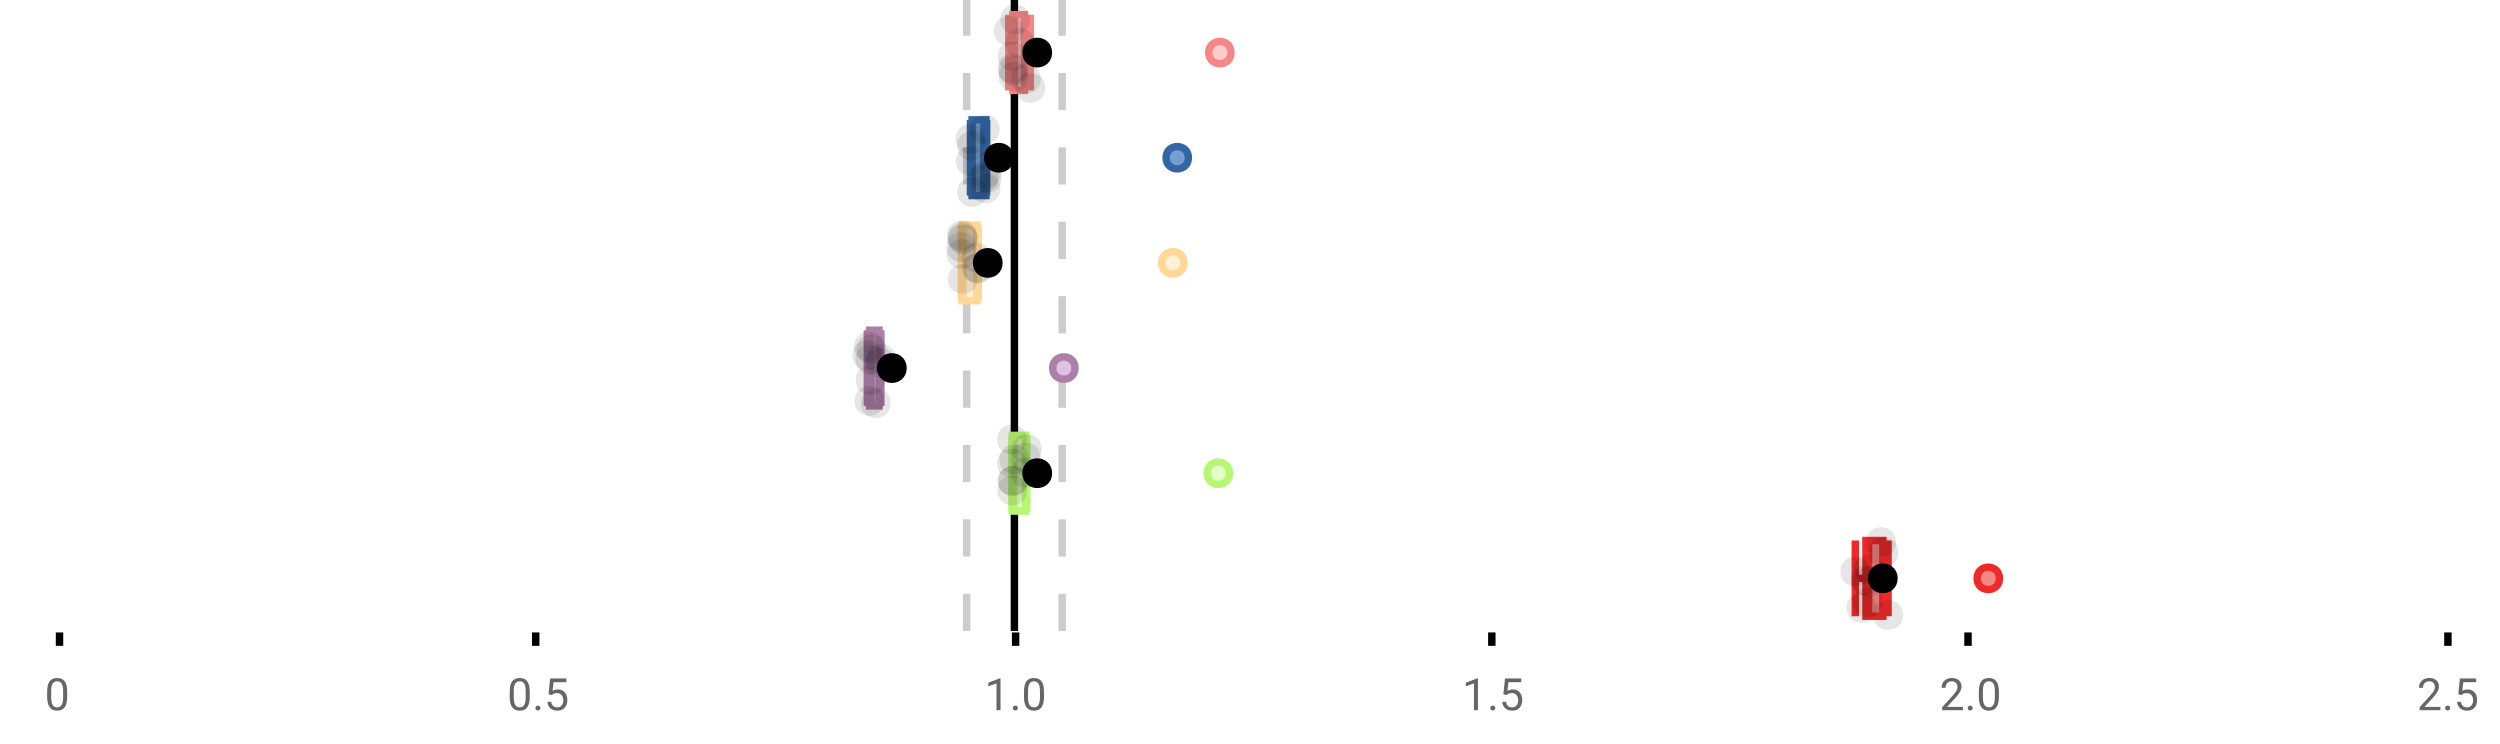 <?xml version="1.0" encoding="UTF-8"?>
<svg xmlns="http://www.w3.org/2000/svg" xmlns:xlink="http://www.w3.org/1999/xlink" width="672pt" height="200pt" viewBox="0 0 672 200" version="1.1">
<defs>
<clipPath id="clip1">
  <path d="M 271 0 L 274 0 L 274 169.602 L 271 169.602 Z M 271 0 "/>
</clipPath>
<clipPath id="clip2">
  <path d="M 258 0 L 261 0 L 261 169.602 L 258 169.602 Z M 258 0 "/>
</clipPath>
<clipPath id="clip3">
  <path d="M 284 0 L 287 0 L 287 169.602 L 284 169.602 Z M 284 0 "/>
</clipPath>
<clipPath id="clip4">
  <path d="M 503 124 L 566 124 L 566 169.602 L 503 169.602 Z M 503 124 "/>
</clipPath>
<clipPath id="clip5">
  <path d="M 474 124 L 538 124 L 538 169.602 L 474 169.602 Z M 474 124 "/>
</clipPath>
<clipPath id="clip6">
  <path d="M 503 161 L 512 161 L 512 169.602 L 503 169.602 Z M 503 161 "/>
</clipPath>
</defs>
<g id="surface1786260">
<rect x="0" y="0" width="672" height="200" style="fill:rgb(100%,100%,100%);fill-opacity:1;stroke:none;"/>
<path style=" stroke:none;fill-rule:nonzero;fill:rgb(100%,100%,100%);fill-opacity:1;" d="M 0 0 L 672 0 L 672 76 L 0 76 Z M 0 0 "/>
<path style="fill:none;stroke-width:1;stroke-linecap:butt;stroke-linejoin:miter;stroke:rgb(0%,0%,0%);stroke-opacity:1;stroke-miterlimit:10;" d="M 8 85 L 8 86.801 " transform="matrix(2,0,0,2,0,0)"/>
<path style="fill:none;stroke-width:1;stroke-linecap:butt;stroke-linejoin:miter;stroke:rgb(0%,0%,0%);stroke-opacity:1;stroke-miterlimit:10;" d="M 72 85 L 72 86.801 " transform="matrix(2,0,0,2,0,0)"/>
<path style="fill:none;stroke-width:1;stroke-linecap:butt;stroke-linejoin:miter;stroke:rgb(0%,0%,0%);stroke-opacity:1;stroke-miterlimit:10;" d="M 136.5 85 L 136.5 86.801 " transform="matrix(2,0,0,2,0,0)"/>
<path style="fill:none;stroke-width:1;stroke-linecap:butt;stroke-linejoin:miter;stroke:rgb(0%,0%,0%);stroke-opacity:1;stroke-miterlimit:10;" d="M 200.5 85 L 200.5 86.801 " transform="matrix(2,0,0,2,0,0)"/>
<path style="fill:none;stroke-width:1;stroke-linecap:butt;stroke-linejoin:miter;stroke:rgb(0%,0%,0%);stroke-opacity:1;stroke-miterlimit:10;" d="M 264.5 85 L 264.5 86.801 " transform="matrix(2,0,0,2,0,0)"/>
<path style="fill:none;stroke-width:1;stroke-linecap:butt;stroke-linejoin:miter;stroke:rgb(0%,0%,0%);stroke-opacity:1;stroke-miterlimit:10;" d="M 329 85 L 329 86.801 " transform="matrix(2,0,0,2,0,0)"/>
<path style=" stroke:none;fill-rule:nonzero;fill:rgb(40%,40%,40%);fill-opacity:1;" d="M 18.062 187.262 C 18.062 188.535 17.844 189.48 17.406 190.105 C 16.977 190.723 16.301 191.027 15.375 191.027 C 14.469 191.027 13.797 190.727 13.359 190.121 C 12.922 189.52 12.691 188.613 12.672 187.402 L 12.672 185.965 C 12.672 184.707 12.883 183.773 13.312 183.168 C 13.75 182.555 14.43 182.246 15.359 182.246 C 16.273 182.246 16.953 182.543 17.391 183.137 C 17.828 183.723 18.051 184.629 18.062 185.855 Z M 16.969 185.777 C 16.969 184.863 16.836 184.195 16.578 183.777 C 16.328 183.352 15.922 183.137 15.359 183.137 C 14.805 183.137 14.398 183.352 14.141 183.777 C 13.891 184.195 13.766 184.836 13.766 185.699 L 13.766 187.434 C 13.766 188.352 13.895 189.035 14.156 189.48 C 14.426 189.918 14.832 190.137 15.375 190.137 C 15.906 190.137 16.301 189.93 16.562 189.512 C 16.82 189.098 16.957 188.445 16.969 187.559 Z M 12 179.77 "/>
<path style=" stroke:none;fill-rule:nonzero;fill:rgb(40%,40%,40%);fill-opacity:1;" d="M 142.398 187.262 C 142.398 188.535 142.18 189.48 141.742 190.105 C 141.312 190.723 140.637 191.027 139.711 191.027 C 138.805 191.027 138.133 190.727 137.695 190.121 C 137.258 189.52 137.027 188.613 137.008 187.402 L 137.008 185.965 C 137.008 184.707 137.219 183.773 137.648 183.168 C 138.086 182.555 138.766 182.246 139.695 182.246 C 140.609 182.246 141.289 182.543 141.727 183.137 C 142.164 183.723 142.387 184.629 142.398 185.855 Z M 141.305 185.777 C 141.305 184.863 141.172 184.195 140.914 183.777 C 140.664 183.352 140.258 183.137 139.695 183.137 C 139.141 183.137 138.734 183.352 138.477 183.777 C 138.227 184.195 138.102 184.836 138.102 185.699 L 138.102 187.434 C 138.102 188.352 138.23 189.035 138.492 189.48 C 138.762 189.918 139.168 190.137 139.711 190.137 C 140.242 190.137 140.637 189.93 140.898 189.512 C 141.156 189.098 141.293 188.445 141.305 187.559 Z M 143.918 190.34 C 143.918 190.152 143.969 189.996 144.074 189.871 C 144.188 189.746 144.355 189.684 144.574 189.684 C 144.801 189.684 144.973 189.746 145.09 189.871 C 145.203 189.996 145.262 190.152 145.262 190.34 C 145.262 190.52 145.203 190.668 145.09 190.793 C 144.973 190.906 144.801 190.965 144.574 190.965 C 144.355 190.965 144.188 190.906 144.074 190.793 C 143.969 190.668 143.918 190.52 143.918 190.34 Z M 147.438 186.621 L 147.875 182.371 L 152.25 182.371 L 152.25 183.371 L 148.797 183.371 L 148.531 185.699 C 148.957 185.449 149.438 185.324 149.969 185.324 C 150.738 185.324 151.352 185.586 151.812 186.105 C 152.27 186.617 152.5 187.309 152.5 188.184 C 152.5 189.059 152.258 189.754 151.781 190.262 C 151.312 190.773 150.648 191.027 149.797 191.027 C 149.047 191.027 148.43 190.82 147.953 190.402 C 147.473 189.977 147.203 189.395 147.141 188.652 L 148.156 188.652 C 148.227 189.145 148.406 189.512 148.688 189.762 C 148.969 190.012 149.336 190.137 149.797 190.137 C 150.297 190.137 150.691 189.965 150.984 189.621 C 151.273 189.277 151.422 188.805 151.422 188.199 C 151.422 187.629 151.266 187.168 150.953 186.824 C 150.641 186.48 150.223 186.309 149.703 186.309 C 149.234 186.309 148.863 186.41 148.594 186.605 L 148.312 186.84 Z M 136.336 179.77 "/>
<path style=" stroke:none;fill-rule:nonzero;fill:rgb(40%,40%,40%);fill-opacity:1;" d="M 268.938 190.902 L 267.859 190.902 L 267.859 183.684 L 265.672 184.48 L 265.672 183.496 L 268.781 182.324 L 268.938 182.324 Z M 272.254 190.34 C 272.254 190.152 272.305 189.996 272.41 189.871 C 272.523 189.746 272.691 189.684 272.91 189.684 C 273.137 189.684 273.309 189.746 273.426 189.871 C 273.539 189.996 273.598 190.152 273.598 190.34 C 273.598 190.52 273.539 190.668 273.426 190.793 C 273.309 190.906 273.137 190.965 272.91 190.965 C 272.691 190.965 272.523 190.906 272.41 190.793 C 272.305 190.668 272.254 190.52 272.254 190.34 Z M 280.633 187.262 C 280.633 188.535 280.414 189.48 279.977 190.105 C 279.547 190.723 278.871 191.027 277.945 191.027 C 277.039 191.027 276.367 190.727 275.93 190.121 C 275.492 189.52 275.262 188.613 275.242 187.402 L 275.242 185.965 C 275.242 184.707 275.453 183.773 275.883 183.168 C 276.32 182.555 277 182.246 277.93 182.246 C 278.844 182.246 279.523 182.543 279.961 183.137 C 280.398 183.723 280.621 184.629 280.633 185.855 Z M 279.539 185.777 C 279.539 184.863 279.406 184.195 279.148 183.777 C 278.898 183.352 278.492 183.137 277.93 183.137 C 277.375 183.137 276.969 183.352 276.711 183.777 C 276.461 184.195 276.336 184.836 276.336 185.699 L 276.336 187.434 C 276.336 188.352 276.465 189.035 276.727 189.48 C 276.996 189.918 277.402 190.137 277.945 190.137 C 278.477 190.137 278.871 189.93 279.133 189.512 C 279.391 189.098 279.527 188.445 279.539 187.559 Z M 264.672 179.77 "/>
<path style=" stroke:none;fill-rule:nonzero;fill:rgb(40%,40%,40%);fill-opacity:1;" d="M 397.273 190.902 L 396.195 190.902 L 396.195 183.684 L 394.008 184.48 L 394.008 183.496 L 397.117 182.324 L 397.273 182.324 Z M 400.59 190.34 C 400.59 190.152 400.641 189.996 400.746 189.871 C 400.859 189.746 401.027 189.684 401.246 189.684 C 401.473 189.684 401.645 189.746 401.762 189.871 C 401.875 189.996 401.934 190.152 401.934 190.34 C 401.934 190.52 401.875 190.668 401.762 190.793 C 401.645 190.906 401.473 190.965 401.246 190.965 C 401.027 190.965 400.859 190.906 400.746 190.793 C 400.641 190.668 400.59 190.52 400.59 190.34 Z M 404.109 186.621 L 404.547 182.371 L 408.922 182.371 L 408.922 183.371 L 405.469 183.371 L 405.203 185.699 C 405.629 185.449 406.109 185.324 406.641 185.324 C 407.41 185.324 408.023 185.586 408.484 186.105 C 408.941 186.617 409.172 187.309 409.172 188.184 C 409.172 189.059 408.93 189.754 408.453 190.262 C 407.984 190.773 407.32 191.027 406.469 191.027 C 405.719 191.027 405.102 190.82 404.625 190.402 C 404.145 189.977 403.875 189.395 403.812 188.652 L 404.828 188.652 C 404.898 189.145 405.078 189.512 405.359 189.762 C 405.641 190.012 406.008 190.137 406.469 190.137 C 406.969 190.137 407.363 189.965 407.656 189.621 C 407.945 189.277 408.094 188.805 408.094 188.199 C 408.094 187.629 407.938 187.168 407.625 186.824 C 407.312 186.48 406.895 186.309 406.375 186.309 C 405.906 186.309 405.535 186.41 405.266 186.605 L 404.984 186.84 Z M 393.008 179.77 "/>
<path style=" stroke:none;fill-rule:nonzero;fill:rgb(40%,40%,40%);fill-opacity:1;" d="M 527.645 190.902 L 522.051 190.902 L 522.051 190.121 L 525.004 186.84 C 525.441 186.34 525.742 185.941 525.91 185.637 C 526.074 185.324 526.16 185.004 526.16 184.668 C 526.16 184.223 526.023 183.855 525.754 183.574 C 525.492 183.285 525.133 183.137 524.676 183.137 C 524.145 183.137 523.727 183.293 523.426 183.605 C 523.121 183.91 522.973 184.336 522.973 184.887 L 521.895 184.887 C 521.895 184.098 522.145 183.461 522.645 182.98 C 523.152 182.492 523.832 182.246 524.676 182.246 C 525.477 182.246 526.105 182.457 526.566 182.871 C 527.023 183.289 527.254 183.848 527.254 184.543 C 527.254 185.379 526.715 186.379 525.645 187.543 L 523.363 190.012 L 527.645 190.012 Z M 528.93 190.34 C 528.93 190.152 528.98 189.996 529.086 189.871 C 529.199 189.746 529.367 189.684 529.586 189.684 C 529.812 189.684 529.984 189.746 530.102 189.871 C 530.215 189.996 530.273 190.152 530.273 190.34 C 530.273 190.52 530.215 190.668 530.102 190.793 C 529.984 190.906 529.812 190.965 529.586 190.965 C 529.367 190.965 529.199 190.906 529.086 190.793 C 528.98 190.668 528.93 190.52 528.93 190.34 Z M 537.305 187.262 C 537.305 188.535 537.086 189.48 536.648 190.105 C 536.219 190.723 535.543 191.027 534.617 191.027 C 533.711 191.027 533.039 190.727 532.602 190.121 C 532.164 189.52 531.934 188.613 531.914 187.402 L 531.914 185.965 C 531.914 184.707 532.125 183.773 532.555 183.168 C 532.992 182.555 533.672 182.246 534.602 182.246 C 535.516 182.246 536.195 182.543 536.633 183.137 C 537.07 183.723 537.293 184.629 537.305 185.855 Z M 536.211 185.777 C 536.211 184.863 536.078 184.195 535.82 183.777 C 535.57 183.352 535.164 183.137 534.602 183.137 C 534.047 183.137 533.641 183.352 533.383 183.777 C 533.133 184.195 533.008 184.836 533.008 185.699 L 533.008 187.434 C 533.008 188.352 533.137 189.035 533.398 189.48 C 533.668 189.918 534.074 190.137 534.617 190.137 C 535.148 190.137 535.543 189.93 535.805 189.512 C 536.062 189.098 536.199 188.445 536.211 187.559 Z M 521.348 179.77 "/>
<path style=" stroke:none;fill-rule:nonzero;fill:rgb(40%,40%,40%);fill-opacity:1;" d="M 655.98 190.902 L 650.387 190.902 L 650.387 190.121 L 653.34 186.84 C 653.777 186.34 654.078 185.941 654.246 185.637 C 654.41 185.324 654.496 185.004 654.496 184.668 C 654.496 184.223 654.359 183.855 654.09 183.574 C 653.828 183.285 653.469 183.137 653.012 183.137 C 652.48 183.137 652.062 183.293 651.762 183.605 C 651.457 183.91 651.309 184.336 651.309 184.887 L 650.23 184.887 C 650.23 184.098 650.48 183.461 650.98 182.98 C 651.488 182.492 652.168 182.246 653.012 182.246 C 653.812 182.246 654.441 182.457 654.902 182.871 C 655.359 183.289 655.59 183.848 655.59 184.543 C 655.59 185.379 655.051 186.379 653.98 187.543 L 651.699 190.012 L 655.98 190.012 Z M 657.266 190.34 C 657.266 190.152 657.316 189.996 657.422 189.871 C 657.535 189.746 657.703 189.684 657.922 189.684 C 658.148 189.684 658.32 189.746 658.438 189.871 C 658.551 189.996 658.609 190.152 658.609 190.34 C 658.609 190.52 658.551 190.668 658.438 190.793 C 658.32 190.906 658.148 190.965 657.922 190.965 C 657.703 190.965 657.535 190.906 657.422 190.793 C 657.316 190.668 657.266 190.52 657.266 190.34 Z M 660.781 186.621 L 661.219 182.371 L 665.594 182.371 L 665.594 183.371 L 662.141 183.371 L 661.875 185.699 C 662.301 185.449 662.781 185.324 663.312 185.324 C 664.082 185.324 664.695 185.586 665.156 186.105 C 665.613 186.617 665.844 187.309 665.844 188.184 C 665.844 189.059 665.602 189.754 665.125 190.262 C 664.656 190.773 663.992 191.027 663.141 191.027 C 662.391 191.027 661.773 190.82 661.297 190.402 C 660.816 189.977 660.547 189.395 660.484 188.652 L 661.5 188.652 C 661.57 189.145 661.75 189.512 662.031 189.762 C 662.312 190.012 662.68 190.137 663.141 190.137 C 663.641 190.137 664.035 189.965 664.328 189.621 C 664.617 189.277 664.766 188.805 664.766 188.199 C 664.766 187.629 664.609 187.168 664.297 186.824 C 663.984 186.48 663.566 186.309 663.047 186.309 C 662.578 186.309 662.207 186.41 661.938 186.605 L 661.656 186.84 Z M 649.684 179.77 "/>
<g clip-path="url(#clip1)" clip-rule="nonzero">
<path style="fill:none;stroke-width:1;stroke-linecap:butt;stroke-linejoin:miter;stroke:rgb(0%,0%,0%);stroke-opacity:1;stroke-miterlimit:10;" d="M -0.001 -0.001 L 84.8 -0.001 " transform="matrix(0,-2,2,0,272.673,169.6)"/>
</g>
<g clip-path="url(#clip2)" clip-rule="nonzero">
<path style="fill:none;stroke-width:1;stroke-linecap:butt;stroke-linejoin:miter;stroke:rgb(80%,80%,80%);stroke-opacity:1;stroke-dasharray:5,5;stroke-miterlimit:10;" d="M -0.001 0 L 84.8 0 " transform="matrix(0,-2,2,0,259.839,169.6)"/>
</g>
<g clip-path="url(#clip3)" clip-rule="nonzero">
<path style="fill:none;stroke-width:1;stroke-linecap:butt;stroke-linejoin:miter;stroke:rgb(80%,80%,80%);stroke-opacity:1;stroke-dasharray:5,5;stroke-miterlimit:10;" d="M -0.001 0.001 L 84.8 0.001 " transform="matrix(0,-2,2,0,285.507,169.6)"/>
</g>
<path style=" stroke:none;fill-rule:nonzero;fill:rgb(100%,80%,80%);fill-opacity:1;" d="M 272.254 3.957 L 275.359 3.957 L 275.359 24.309 L 272.254 24.309 Z M 272.254 3.957 "/>
<path style="fill:none;stroke-width:1;stroke-linecap:butt;stroke-linejoin:miter;stroke:rgb(96.863%,52.941%,52.941%);stroke-opacity:1;stroke-miterlimit:10;" d="M 136.336 1.979 L 136.336 12.154 Z M 136.336 1.979 " transform="matrix(2,0,0,2,0,0)"/>
<path style="fill:none;stroke-width:1;stroke-linecap:butt;stroke-linejoin:miter;stroke:rgb(96.863%,52.941%,52.941%);stroke-opacity:1;stroke-miterlimit:10;" d="M 136.127 1.979 L 137.68 1.979 L 137.68 12.154 L 136.127 12.154 Z M 136.127 1.979 " transform="matrix(2,0,0,2,0,0)"/>
<path style="fill:none;stroke-width:1;stroke-linecap:butt;stroke-linejoin:miter;stroke:rgb(96.863%,52.941%,52.941%);stroke-opacity:1;stroke-miterlimit:10;" d="M 135.578 1.979 L 135.578 12.154 M 135.578 7.066 L 136.127 7.066 M 138.482 1.979 L 138.482 12.154 M 138.482 7.066 L 137.68 7.066 Z M 138.482 7.066 " transform="matrix(2,0,0,2,0,0)"/>
<path style="fill-rule:nonzero;fill:rgb(100%,80%,80%);fill-opacity:1;stroke-width:1;stroke-linecap:butt;stroke-linejoin:miter;stroke:rgb(96.863%,52.941%,52.941%);stroke-opacity:1;stroke-miterlimit:10;" d="M 165.451 7.066 C 165.451 9.066 162.451 9.066 162.451 7.066 C 162.451 5.066 165.451 5.066 165.451 7.066 Z M 165.451 7.066 " transform="matrix(2,0,0,2,0,0)"/>
<path style="fill-rule:nonzero;fill:rgb(0%,0%,0%);fill-opacity:1;stroke-width:1;stroke-linecap:butt;stroke-linejoin:miter;stroke:rgb(0%,0%,0%);stroke-opacity:1;stroke-miterlimit:10;" d="M 140.904 7.066 C 140.904 9.066 137.904 9.066 137.904 7.066 C 137.904 5.066 140.904 5.066 140.904 7.066 Z M 140.904 7.066 " transform="matrix(2,0,0,2,0,0)"/>
<path style=" stroke:none;fill-rule:nonzero;fill:rgb(0%,0%,0%);fill-opacity:0.098;" d="M 275.156 8.258 C 275.156 13.59 267.156 13.59 267.156 8.258 C 267.156 2.926 275.156 2.926 275.156 8.258 Z M 275.156 8.258 "/>
<path style=" stroke:none;fill-rule:nonzero;fill:rgb(0%,0%,0%);fill-opacity:0.098;" d="M 276.199 18.395 C 276.199 23.73 268.199 23.73 268.199 18.395 C 268.199 13.062 276.199 13.062 276.199 18.395 Z M 276.199 18.395 "/>
<path style=" stroke:none;fill-rule:nonzero;fill:rgb(0%,0%,0%);fill-opacity:0.098;" d="M 276.199 15.086 C 276.199 20.418 268.199 20.418 268.199 15.086 C 268.199 9.75 276.199 9.75 276.199 15.086 Z M 276.199 15.086 "/>
<path style=" stroke:none;fill-rule:nonzero;fill:rgb(0%,0%,0%);fill-opacity:0.098;" d="M 276.418 18.992 C 276.418 24.328 268.418 24.328 268.418 18.992 C 268.418 13.66 276.418 13.66 276.418 18.992 Z M 276.418 18.992 "/>
<path style=" stroke:none;fill-rule:nonzero;fill:rgb(0%,0%,0%);fill-opacity:0.098;" d="M 276.457 20.637 C 276.457 25.969 268.457 25.969 268.457 20.637 C 268.457 15.301 276.457 15.301 276.457 20.637 Z M 276.457 20.637 "/>
<path style=" stroke:none;fill-rule:nonzero;fill:rgb(0%,0%,0%);fill-opacity:0.098;" d="M 276.891 5.25 C 276.891 10.582 268.891 10.582 268.891 5.25 C 268.891 -0.086 276.891 -0.086 276.891 5.25 Z M 276.891 5.25 "/>
<path style=" stroke:none;fill-rule:nonzero;fill:rgb(0%,0%,0%);fill-opacity:0.098;" d="M 278.148 11.59 C 278.148 16.926 270.148 16.926 270.148 11.59 C 270.148 6.258 278.148 6.258 278.148 11.59 Z M 278.148 11.59 "/>
<path style=" stroke:none;fill-rule:nonzero;fill:rgb(0%,0%,0%);fill-opacity:0.098;" d="M 279.766 21.133 C 279.766 26.465 271.766 26.465 271.766 21.133 C 271.766 15.797 279.766 15.797 279.766 21.133 Z M 279.766 21.133 "/>
<path style=" stroke:none;fill-rule:nonzero;fill:rgb(0%,0%,0%);fill-opacity:0.098;" d="M 280.965 23.633 C 280.965 28.965 272.965 28.965 272.965 23.633 C 272.965 18.297 280.965 18.297 280.965 23.633 Z M 280.965 23.633 "/>
<path style=" stroke:none;fill-rule:nonzero;fill:rgb(44.706%,62.353%,81.176%);fill-opacity:1;" d="M 261.297 32.223 L 265.012 32.223 L 265.012 52.574 L 261.297 52.574 Z M 261.297 32.223 "/>
<path style="fill:none;stroke-width:1;stroke-linecap:butt;stroke-linejoin:miter;stroke:rgb(20.392%,39.608%,64.314%);stroke-opacity:1;stroke-miterlimit:10;" d="M 132.236 16.111 L 132.236 26.287 Z M 132.236 16.111 " transform="matrix(2,0,0,2,0,0)"/>
<path style="fill:none;stroke-width:1;stroke-linecap:butt;stroke-linejoin:miter;stroke:rgb(20.392%,39.608%,64.314%);stroke-opacity:1;stroke-miterlimit:10;" d="M 130.648 16.111 L 132.506 16.111 L 132.506 26.287 L 130.648 26.287 Z M 130.648 16.111 " transform="matrix(2,0,0,2,0,0)"/>
<path style="fill:none;stroke-width:1;stroke-linecap:butt;stroke-linejoin:miter;stroke:rgb(20.392%,39.608%,64.314%);stroke-opacity:1;stroke-miterlimit:10;" d="M 130.43 16.111 L 130.43 26.287 M 130.43 21.199 L 130.648 21.199 M 132.605 16.111 L 132.605 26.287 M 132.605 21.199 L 132.508 21.199 Z M 132.605 21.199 " transform="matrix(2,0,0,2,0,0)"/>
<path style="fill-rule:nonzero;fill:rgb(44.706%,62.353%,81.176%);fill-opacity:1;stroke-width:1;stroke-linecap:butt;stroke-linejoin:miter;stroke:rgb(20.392%,39.608%,64.314%);stroke-opacity:1;stroke-miterlimit:10;" d="M 159.721 21.199 C 159.721 23.199 156.721 23.199 156.721 21.199 C 156.721 19.199 159.721 19.199 159.721 21.199 Z M 159.721 21.199 " transform="matrix(2,0,0,2,0,0)"/>
<path style="fill-rule:nonzero;fill:rgb(0%,0%,0%);fill-opacity:1;stroke-width:1;stroke-linecap:butt;stroke-linejoin:miter;stroke:rgb(0%,0%,0%);stroke-opacity:1;stroke-miterlimit:10;" d="M 135.748 21.199 C 135.748 23.199 132.748 23.199 132.748 21.199 C 132.748 19.199 135.748 19.199 135.748 21.199 Z M 135.748 21.199 " transform="matrix(2,0,0,2,0,0)"/>
<path style=" stroke:none;fill-rule:nonzero;fill:rgb(0%,0%,0%);fill-opacity:0.098;" d="M 264.859 37.336 C 264.859 42.668 256.859 42.668 256.859 37.336 C 256.859 32.004 264.859 32.004 264.859 37.336 Z M 264.859 37.336 "/>
<path style=" stroke:none;fill-rule:nonzero;fill:rgb(0%,0%,0%);fill-opacity:0.098;" d="M 264.957 43.324 C 264.957 48.656 256.957 48.656 256.957 43.324 C 256.957 37.988 264.957 37.988 264.957 43.324 Z M 264.957 43.324 "/>
<path style=" stroke:none;fill-rule:nonzero;fill:rgb(0%,0%,0%);fill-opacity:0.098;" d="M 265.293 39.191 C 265.293 44.523 257.293 44.523 257.293 39.191 C 257.293 33.855 265.293 33.855 265.293 39.191 Z M 265.293 39.191 "/>
<path style=" stroke:none;fill-rule:nonzero;fill:rgb(0%,0%,0%);fill-opacity:0.098;" d="M 265.312 51.637 C 265.312 56.969 257.312 56.969 257.312 51.637 C 257.312 46.305 265.312 46.305 265.312 51.637 Z M 265.312 51.637 "/>
<path style=" stroke:none;fill-rule:nonzero;fill:rgb(0%,0%,0%);fill-opacity:0.098;" d="M 268.246 47.809 C 268.246 53.141 260.246 53.141 260.246 47.809 C 260.246 42.473 268.246 42.473 268.246 47.809 Z M 268.246 47.809 "/>
<path style=" stroke:none;fill-rule:nonzero;fill:rgb(0%,0%,0%);fill-opacity:0.098;" d="M 268.699 34.805 C 268.699 40.137 260.699 40.137 260.699 34.805 C 260.699 29.469 268.699 29.469 268.699 34.805 Z M 268.699 34.805 "/>
<path style=" stroke:none;fill-rule:nonzero;fill:rgb(0%,0%,0%);fill-opacity:0.098;" d="M 268.895 50.625 C 268.895 55.957 260.895 55.957 260.895 50.625 C 260.895 45.293 268.895 45.293 268.895 50.625 Z M 268.895 50.625 "/>
<path style=" stroke:none;fill-rule:nonzero;fill:rgb(0%,0%,0%);fill-opacity:0.098;" d="M 269.055 46.594 C 269.055 51.926 261.055 51.926 261.055 46.594 C 261.055 41.258 269.055 41.258 269.055 46.594 Z M 269.055 46.594 "/>
<path style=" stroke:none;fill-rule:nonzero;fill:rgb(0%,0%,0%);fill-opacity:0.098;" d="M 269.211 47.895 C 269.211 53.227 261.211 53.227 261.211 47.895 C 261.211 42.562 269.211 42.562 269.211 47.895 Z M 269.211 47.895 "/>
<path style=" stroke:none;fill-rule:nonzero;fill:rgb(100%,94.118%,84.314%);fill-opacity:1;" d="M 258.602 60.492 L 262.559 60.492 L 262.559 80.844 L 258.602 80.844 Z M 258.602 60.492 "/>
<path style="fill:none;stroke-width:1;stroke-linecap:butt;stroke-linejoin:miter;stroke:rgb(100%,84.314%,59.216%);stroke-opacity:1;stroke-miterlimit:10;" d="M 129.406 30.246 L 129.406 40.422 Z M 129.406 30.246 " transform="matrix(2,0,0,2,0,0)"/>
<path style="fill:none;stroke-width:1;stroke-linecap:butt;stroke-linejoin:miter;stroke:rgb(100%,84.314%,59.216%);stroke-opacity:1;stroke-miterlimit:10;" d="M 129.301 30.246 L 131.279 30.246 L 131.279 40.422 L 129.301 40.422 Z M 129.301 30.246 " transform="matrix(2,0,0,2,0,0)"/>
<path style="fill:none;stroke-width:1;stroke-linecap:butt;stroke-linejoin:miter;stroke:rgb(100%,84.314%,59.216%);stroke-opacity:1;stroke-miterlimit:10;" d="M 129.199 30.246 L 129.199 40.422 M 129.199 35.334 L 129.301 35.334 M 131.473 30.246 L 131.473 40.422 M 131.473 35.334 L 131.279 35.334 Z M 131.473 35.334 " transform="matrix(2,0,0,2,0,0)"/>
<path style="fill-rule:nonzero;fill:rgb(100%,94.118%,84.314%);fill-opacity:1;stroke-width:1;stroke-linecap:butt;stroke-linejoin:miter;stroke:rgb(100%,84.314%,59.216%);stroke-opacity:1;stroke-miterlimit:10;" d="M 159.131 35.334 C 159.131 37.334 156.131 37.334 156.131 35.334 C 156.131 33.334 159.131 33.334 159.131 35.334 Z M 159.131 35.334 " transform="matrix(2,0,0,2,0,0)"/>
<path style="fill-rule:nonzero;fill:rgb(0%,0%,0%);fill-opacity:1;stroke-width:1;stroke-linecap:butt;stroke-linejoin:miter;stroke:rgb(0%,0%,0%);stroke-opacity:1;stroke-miterlimit:10;" d="M 134.254 35.334 C 134.254 37.334 131.254 37.334 131.254 35.334 C 131.254 33.334 134.254 33.334 134.254 35.334 Z M 134.254 35.334 " transform="matrix(2,0,0,2,0,0)"/>
<path style=" stroke:none;fill-rule:nonzero;fill:rgb(0%,0%,0%);fill-opacity:0.098;" d="M 262.398 66.414 C 262.398 71.746 254.398 71.746 254.398 66.414 C 254.398 61.082 262.398 61.082 262.398 66.414 Z M 262.398 66.414 "/>
<path style=" stroke:none;fill-rule:nonzero;fill:rgb(0%,0%,0%);fill-opacity:0.098;" d="M 262.477 68.25 C 262.477 73.582 254.477 73.582 254.477 68.25 C 254.477 62.918 262.477 62.918 262.477 68.25 Z M 262.477 68.25 "/>
<path style=" stroke:none;fill-rule:nonzero;fill:rgb(0%,0%,0%);fill-opacity:0.098;" d="M 262.555 63.297 C 262.555 68.629 254.555 68.629 254.555 63.297 C 254.555 57.961 262.555 57.961 262.555 63.297 Z M 262.555 63.297 "/>
<path style=" stroke:none;fill-rule:nonzero;fill:rgb(0%,0%,0%);fill-opacity:0.098;" d="M 262.734 63.926 C 262.734 69.262 254.734 69.262 254.734 63.926 C 254.734 58.594 262.734 58.594 262.734 63.926 Z M 262.734 63.926 "/>
<path style=" stroke:none;fill-rule:nonzero;fill:rgb(0%,0%,0%);fill-opacity:0.098;" d="M 262.773 74.98 C 262.773 80.312 254.773 80.312 254.773 74.98 C 254.773 69.648 262.773 69.648 262.773 74.98 Z M 262.773 74.98 "/>
<path style=" stroke:none;fill-rule:nonzero;fill:rgb(0%,0%,0%);fill-opacity:0.098;" d="M 262.852 64.359 C 262.852 69.691 254.852 69.691 254.852 64.359 C 254.852 59.023 262.852 59.023 262.852 64.359 Z M 262.852 64.359 "/>
<path style=" stroke:none;fill-rule:nonzero;fill:rgb(0%,0%,0%);fill-opacity:0.098;" d="M 266.512 69.309 C 266.512 74.641 258.512 74.641 258.512 69.309 C 258.512 63.973 266.512 63.973 266.512 69.309 Z M 266.512 69.309 "/>
<path style=" stroke:none;fill-rule:nonzero;fill:rgb(0%,0%,0%);fill-opacity:0.098;" d="M 266.574 72.055 C 266.574 77.387 258.574 77.387 258.574 72.055 C 258.574 66.719 266.574 66.719 266.574 72.055 Z M 266.574 72.055 "/>
<path style=" stroke:none;fill-rule:nonzero;fill:rgb(0%,0%,0%);fill-opacity:0.098;" d="M 266.945 72.156 C 266.945 77.488 258.945 77.488 258.945 72.156 C 258.945 66.824 266.945 66.824 266.945 72.156 Z M 266.945 72.156 "/>
<path style=" stroke:none;fill-rule:nonzero;fill:rgb(87.843%,75.294%,89.412%);fill-opacity:1;" d="M 233.758 88.758 L 236.281 88.758 L 236.281 109.109 L 233.758 109.109 Z M 233.758 88.758 "/>
<path style="fill:none;stroke-width:1;stroke-linecap:butt;stroke-linejoin:miter;stroke:rgb(67.843%,49.804%,65.882%);stroke-opacity:1;stroke-miterlimit:10;" d="M 117.064 44.379 L 117.064 54.555 Z M 117.064 44.379 " transform="matrix(2,0,0,2,0,0)"/>
<path style="fill:none;stroke-width:1;stroke-linecap:butt;stroke-linejoin:miter;stroke:rgb(67.843%,49.804%,65.882%);stroke-opacity:1;stroke-miterlimit:10;" d="M 116.879 44.379 L 118.141 44.379 L 118.141 54.555 L 116.879 54.555 Z M 116.879 44.379 " transform="matrix(2,0,0,2,0,0)"/>
<path style="fill:none;stroke-width:1;stroke-linecap:butt;stroke-linejoin:miter;stroke:rgb(67.843%,49.804%,65.882%);stroke-opacity:1;stroke-miterlimit:10;" d="M 116.568 44.379 L 116.568 54.555 M 116.568 49.467 L 116.879 49.467 M 118.389 44.379 L 118.389 54.555 M 118.389 49.467 L 118.141 49.467 Z M 118.389 49.467 " transform="matrix(2,0,0,2,0,0)"/>
<path style="fill-rule:nonzero;fill:rgb(87.843%,75.294%,89.412%);fill-opacity:1;stroke-width:1;stroke-linecap:butt;stroke-linejoin:miter;stroke:rgb(67.843%,49.804%,65.882%);stroke-opacity:1;stroke-miterlimit:10;" d="M 144.482 49.467 C 144.482 51.467 141.482 51.467 141.482 49.467 C 141.482 47.467 144.482 47.467 144.482 49.467 Z M 144.482 49.467 " transform="matrix(2,0,0,2,0,0)"/>
<path style="fill-rule:nonzero;fill:rgb(0%,0%,0%);fill-opacity:1;stroke-width:1;stroke-linecap:butt;stroke-linejoin:miter;stroke:rgb(0%,0%,0%);stroke-opacity:1;stroke-miterlimit:10;" d="M 121.363 49.467 C 121.363 51.467 118.363 51.467 118.363 49.467 C 118.363 47.467 121.363 47.467 121.363 49.467 Z M 121.363 49.467 " transform="matrix(2,0,0,2,0,0)"/>
<path style=" stroke:none;fill-rule:nonzero;fill:rgb(0%,0%,0%);fill-opacity:0.098;" d="M 237.137 95.492 C 237.137 100.824 229.137 100.824 229.137 95.492 C 229.137 90.16 237.137 90.16 237.137 95.492 Z M 237.137 95.492 "/>
<path style=" stroke:none;fill-rule:nonzero;fill:rgb(0%,0%,0%);fill-opacity:0.098;" d="M 237.531 93.176 C 237.531 98.512 229.531 98.512 229.531 93.176 C 229.531 87.844 237.531 87.844 237.531 93.176 Z M 237.531 93.176 "/>
<path style=" stroke:none;fill-rule:nonzero;fill:rgb(0%,0%,0%);fill-opacity:0.098;" d="M 237.688 107.754 C 237.688 113.086 229.688 113.086 229.688 107.754 C 229.688 102.418 237.688 102.418 237.688 107.754 Z M 237.688 107.754 "/>
<path style=" stroke:none;fill-rule:nonzero;fill:rgb(0%,0%,0%);fill-opacity:0.098;" d="M 237.965 96.57 C 237.965 101.902 229.965 101.902 229.965 96.57 C 229.965 91.238 237.965 91.238 237.965 96.57 Z M 237.965 96.57 "/>
<path style=" stroke:none;fill-rule:nonzero;fill:rgb(0%,0%,0%);fill-opacity:0.098;" d="M 238.004 102.152 C 238.004 107.488 230.004 107.488 230.004 102.152 C 230.004 96.82 238.004 96.82 238.004 102.152 Z M 238.004 102.152 "/>
<path style=" stroke:none;fill-rule:nonzero;fill:rgb(0%,0%,0%);fill-opacity:0.098;" d="M 238.258 93.91 C 238.258 99.246 230.258 99.246 230.258 93.91 C 230.258 88.578 238.258 88.578 238.258 93.91 Z M 238.258 93.91 "/>
<path style=" stroke:none;fill-rule:nonzero;fill:rgb(0%,0%,0%);fill-opacity:0.098;" d="M 239.383 108.34 C 239.383 113.676 231.383 113.676 231.383 108.34 C 231.383 103.008 239.383 103.008 239.383 108.34 Z M 239.383 108.34 "/>
<path style=" stroke:none;fill-rule:nonzero;fill:rgb(0%,0%,0%);fill-opacity:0.098;" d="M 240.582 97.516 C 240.582 102.848 232.582 102.848 232.582 97.516 C 232.582 92.18 240.582 92.18 240.582 97.516 Z M 240.582 97.516 "/>
<path style=" stroke:none;fill-rule:nonzero;fill:rgb(0%,0%,0%);fill-opacity:0.098;" d="M 240.777 96.418 C 240.777 101.754 232.777 101.754 232.777 96.418 C 232.777 91.086 240.777 91.086 240.777 96.418 Z M 240.777 96.418 "/>
<path style=" stroke:none;fill-rule:nonzero;fill:rgb(89.412%,100%,78.039%);fill-opacity:1;" d="M 272.141 117.023 L 275.676 117.023 L 275.676 137.375 L 272.141 137.375 Z M 272.141 117.023 "/>
<path style="fill:none;stroke-width:1;stroke-linecap:butt;stroke-linejoin:miter;stroke:rgb(71.765%,96.863%,45.49%);stroke-opacity:1;stroke-miterlimit:10;" d="M 136.229 58.512 L 136.229 68.688 Z M 136.229 58.512 " transform="matrix(2,0,0,2,0,0)"/>
<path style="fill:none;stroke-width:1;stroke-linecap:butt;stroke-linejoin:miter;stroke:rgb(71.765%,96.863%,45.49%);stroke-opacity:1;stroke-miterlimit:10;" d="M 136.07 58.512 L 137.838 58.512 L 137.838 68.688 L 136.07 68.688 Z M 136.07 58.512 " transform="matrix(2,0,0,2,0,0)"/>
<path style="fill:none;stroke-width:1;stroke-linecap:butt;stroke-linejoin:miter;stroke:rgb(71.765%,96.863%,45.49%);stroke-opacity:1;stroke-miterlimit:10;" d="M 136.012 58.512 L 136.012 68.688 M 136.012 63.6 L 136.07 63.6 M 138.01 58.512 L 138.01 68.688 M 138.01 63.6 L 137.838 63.6 Z M 138.01 63.6 " transform="matrix(2,0,0,2,0,0)"/>
<path style="fill-rule:nonzero;fill:rgb(89.412%,100%,78.039%);fill-opacity:1;stroke-width:1;stroke-linecap:butt;stroke-linejoin:miter;stroke:rgb(71.765%,96.863%,45.49%);stroke-opacity:1;stroke-miterlimit:10;" d="M 165.244 63.6 C 165.244 65.6 162.244 65.6 162.244 63.6 C 162.244 61.6 165.244 61.6 165.244 63.6 Z M 165.244 63.6 " transform="matrix(2,0,0,2,0,0)"/>
<path style="fill-rule:nonzero;fill:rgb(0%,0%,0%);fill-opacity:1;stroke-width:1;stroke-linecap:butt;stroke-linejoin:miter;stroke:rgb(0%,0%,0%);stroke-opacity:1;stroke-miterlimit:10;" d="M 140.906 63.6 C 140.906 65.6 137.906 65.6 137.906 63.6 C 137.906 61.6 140.906 61.6 140.906 63.6 Z M 140.906 63.6 " transform="matrix(2,0,0,2,0,0)"/>
<path style=" stroke:none;fill-rule:nonzero;fill:rgb(0%,0%,0%);fill-opacity:0.098;" d="M 276.023 124.57 C 276.023 129.902 268.023 129.902 268.023 124.57 C 268.023 119.238 276.023 119.238 276.023 124.57 Z M 276.023 124.57 "/>
<path style=" stroke:none;fill-rule:nonzero;fill:rgb(0%,0%,0%);fill-opacity:0.098;" d="M 276.043 118.105 C 276.043 123.438 268.043 123.438 268.043 118.105 C 268.043 112.77 276.043 112.77 276.043 118.105 Z M 276.043 118.105 "/>
<path style=" stroke:none;fill-rule:nonzero;fill:rgb(0%,0%,0%);fill-opacity:0.098;" d="M 276.121 131.859 C 276.121 137.191 268.121 137.191 268.121 131.859 C 268.121 126.523 276.121 126.523 276.121 131.859 Z M 276.121 131.859 "/>
<path style=" stroke:none;fill-rule:nonzero;fill:rgb(0%,0%,0%);fill-opacity:0.098;" d="M 276.199 129.211 C 276.199 134.547 268.199 134.547 268.199 129.211 C 268.199 123.879 276.199 123.879 276.199 129.211 Z M 276.199 129.211 "/>
<path style=" stroke:none;fill-rule:nonzero;fill:rgb(0%,0%,0%);fill-opacity:0.098;" d="M 276.277 129.324 C 276.277 134.66 268.277 134.66 268.277 129.324 C 268.277 123.992 276.277 123.992 276.277 129.324 Z M 276.277 129.324 "/>
<path style=" stroke:none;fill-rule:nonzero;fill:rgb(0%,0%,0%);fill-opacity:0.098;" d="M 276.633 123.465 C 276.633 128.801 268.633 128.801 268.633 123.465 C 268.633 118.133 276.633 118.133 276.633 123.465 Z M 276.633 123.465 "/>
<path style=" stroke:none;fill-rule:nonzero;fill:rgb(0%,0%,0%);fill-opacity:0.098;" d="M 279.645 127.023 C 279.645 132.355 271.645 132.355 271.645 127.023 C 271.645 121.691 279.645 121.691 279.645 127.023 Z M 279.645 127.023 "/>
<path style=" stroke:none;fill-rule:nonzero;fill:rgb(0%,0%,0%);fill-opacity:0.098;" d="M 279.688 122.977 C 279.688 128.309 271.688 128.309 271.688 122.977 C 271.688 117.641 279.688 117.641 279.688 122.977 Z M 279.688 122.977 "/>
<path style=" stroke:none;fill-rule:nonzero;fill:rgb(0%,0%,0%);fill-opacity:0.098;" d="M 280.02 120.68 C 280.02 126.016 272.02 126.016 272.02 120.68 C 272.02 115.348 280.02 115.348 280.02 120.68 Z M 280.02 120.68 "/>
<path style=" stroke:none;fill-rule:nonzero;fill:rgb(96.863%,52.941%,52.941%);fill-opacity:1;" d="M 501.57 145.289 L 506.113 145.289 L 506.113 165.641 L 501.57 165.641 Z M 501.57 145.289 "/>
<path style="fill:none;stroke-width:1;stroke-linecap:butt;stroke-linejoin:miter;stroke:rgb(93.725%,16.078%,16.078%);stroke-opacity:1;stroke-miterlimit:10;" d="M 251.137 72.645 L 251.137 82.822 Z M 251.137 72.645 " transform="matrix(2,0,0,2,0,0)"/>
<path style="fill:none;stroke-width:1;stroke-linecap:butt;stroke-linejoin:miter;stroke:rgb(93.725%,16.078%,16.078%);stroke-opacity:1;stroke-miterlimit:10;" d="M 250.785 72.645 L 253.057 72.645 L 253.057 82.82 L 250.785 82.82 Z M 250.785 72.645 " transform="matrix(2,0,0,2,0,0)"/>
<path style="fill:none;stroke-width:1;stroke-linecap:butt;stroke-linejoin:miter;stroke:rgb(93.725%,16.078%,16.078%);stroke-opacity:1;stroke-miterlimit:10;" d="M 249.355 72.645 L 249.355 82.822 M 249.355 77.732 L 250.785 77.732 M 253.756 72.645 L 253.756 82.822 M 253.756 77.732 L 253.057 77.732 Z M 253.756 77.732 " transform="matrix(2,0,0,2,0,0)"/>
<path style=" stroke:none;fill-rule:nonzero;fill:rgb(96.863%,52.941%,52.941%);fill-opacity:1;" d="M 537.445 155.465 C 537.445 159.465 531.445 159.465 531.445 155.465 C 531.445 151.465 537.445 151.465 537.445 155.465 Z M 537.445 155.465 "/>
<g clip-path="url(#clip4)" clip-rule="nonzero">
<path style="fill:none;stroke-width:1;stroke-linecap:butt;stroke-linejoin:miter;stroke:rgb(93.725%,16.078%,16.078%);stroke-opacity:1;stroke-miterlimit:10;" d="M 268.723 77.732 C 268.723 79.732 265.723 79.732 265.723 77.732 C 265.723 75.732 268.723 75.732 268.723 77.732 Z M 268.723 77.732 " transform="matrix(2,0,0,2,0,0)"/>
</g>
<path style=" stroke:none;fill-rule:nonzero;fill:rgb(0%,0%,0%);fill-opacity:1;" d="M 509.094 155.465 C 509.094 159.465 503.094 159.465 503.094 155.465 C 503.094 151.465 509.094 151.465 509.094 155.465 Z M 509.094 155.465 "/>
<g clip-path="url(#clip5)" clip-rule="nonzero">
<path style="fill:none;stroke-width:1;stroke-linecap:butt;stroke-linejoin:miter;stroke:rgb(0%,0%,0%);stroke-opacity:1;stroke-miterlimit:10;" d="M 254.547 77.732 C 254.547 79.732 251.547 79.732 251.547 77.732 C 251.547 75.732 254.547 75.732 254.547 77.732 Z M 254.547 77.732 " transform="matrix(2,0,0,2,0,0)"/>
</g>
<path style=" stroke:none;fill-rule:nonzero;fill:rgb(0%,0%,0%);fill-opacity:0.098;" d="M 502.711 153.648 C 502.711 158.98 494.711 158.98 494.711 153.648 C 494.711 148.316 502.711 148.316 502.711 153.648 Z M 502.711 153.648 "/>
<path style=" stroke:none;fill-rule:nonzero;fill:rgb(0%,0%,0%);fill-opacity:0.098;" d="M 504.383 163.383 C 504.383 168.715 496.383 168.715 496.383 163.383 C 496.383 158.051 504.383 158.051 504.383 163.383 Z M 504.383 163.383 "/>
<path style=" stroke:none;fill-rule:nonzero;fill:rgb(0%,0%,0%);fill-opacity:0.098;" d="M 505.426 155.965 C 505.426 161.297 497.426 161.297 497.426 155.965 C 497.426 150.629 505.426 150.629 505.426 155.965 Z M 505.426 155.965 "/>
<path style=" stroke:none;fill-rule:nonzero;fill:rgb(0%,0%,0%);fill-opacity:0.098;" d="M 505.996 161.855 C 505.996 167.188 497.996 167.188 497.996 161.855 C 497.996 156.523 505.996 156.523 505.996 161.855 Z M 505.996 161.855 "/>
<path style=" stroke:none;fill-rule:nonzero;fill:rgb(0%,0%,0%);fill-opacity:0.098;" d="M 506.156 156.5 C 506.156 161.832 498.156 161.832 498.156 156.5 C 498.156 151.164 506.156 151.164 506.156 156.5 Z M 506.156 156.5 "/>
<path style=" stroke:none;fill-rule:nonzero;fill:rgb(0%,0%,0%);fill-opacity:0.098;" d="M 506.391 153.02 C 506.391 158.355 498.391 158.355 498.391 153.02 C 498.391 147.688 506.391 147.688 506.391 153.02 Z M 506.391 153.02 "/>
<path style=" stroke:none;fill-rule:nonzero;fill:rgb(0%,0%,0%);fill-opacity:0.098;" d="M 509.641 145.707 C 509.641 151.039 501.641 151.039 501.641 145.707 C 501.641 140.371 509.641 140.371 509.641 145.707 Z M 509.641 145.707 "/>
<path style=" stroke:none;fill-rule:nonzero;fill:rgb(0%,0%,0%);fill-opacity:0.098;" d="M 510.27 148.438 C 510.27 153.77 502.27 153.77 502.27 148.438 C 502.27 143.102 510.27 143.102 510.27 148.438 Z M 510.27 148.438 "/>
<g clip-path="url(#clip6)" clip-rule="nonzero">
<path style=" stroke:none;fill-rule:nonzero;fill:rgb(0%,0%,0%);fill-opacity:0.098;" d="M 511.512 165.297 C 511.512 170.629 503.512 170.629 503.512 165.297 C 503.512 159.961 511.512 159.961 511.512 165.297 Z M 511.512 165.297 "/>
</g>
</g>
</svg>
